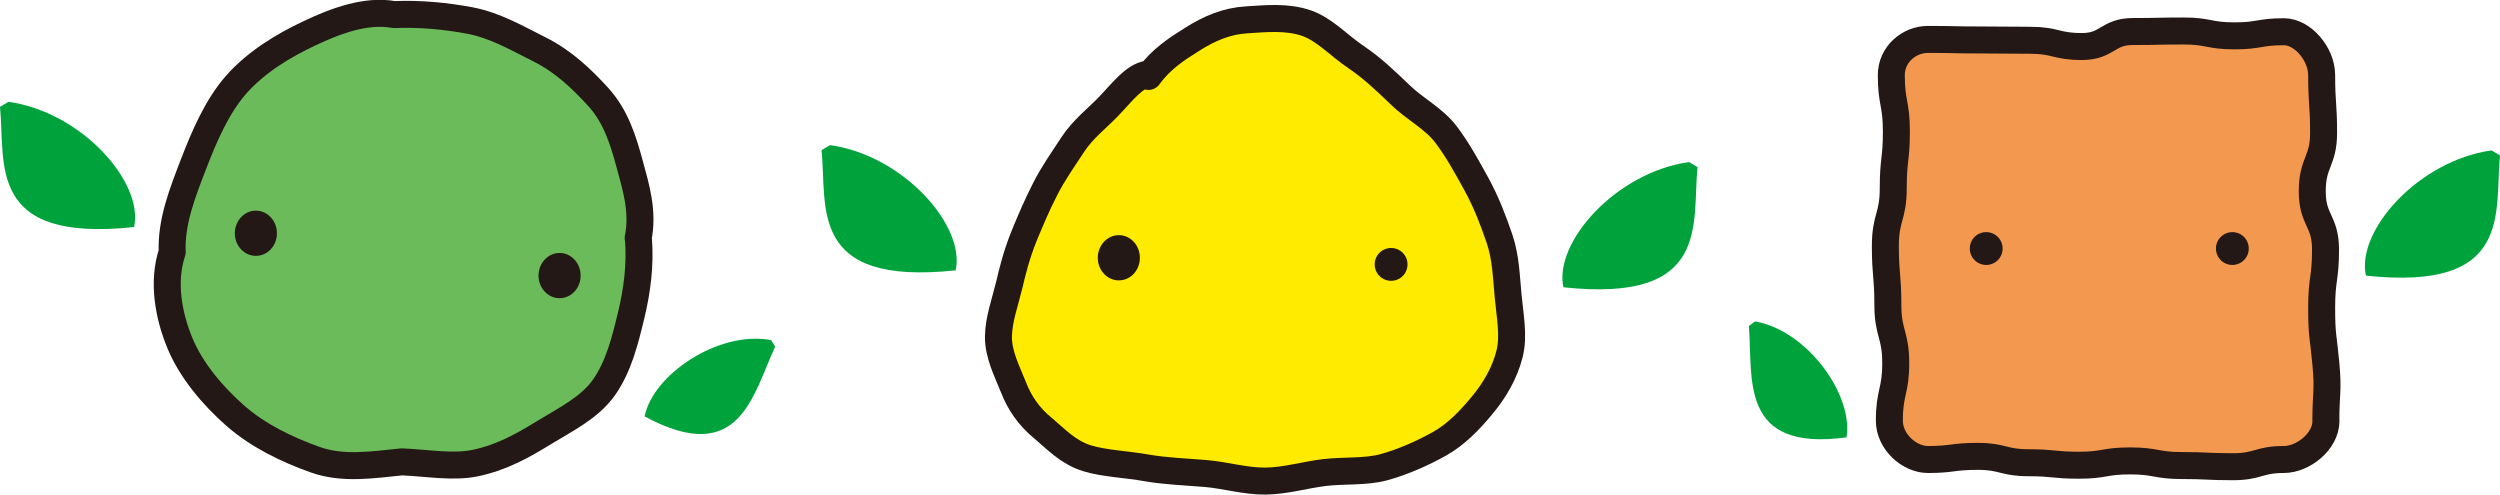 <?xml version="1.0" encoding="UTF-8"?>
<svg id="_レイヤー_2" data-name="レイヤー 2" xmlns="http://www.w3.org/2000/svg" viewBox="0 0 231.56 45.81">
  <defs>
    <style>
      .cls-1 {
        fill: #6cbb5a;
      }

      .cls-1, .cls-2, .cls-3, .cls-4, .cls-5 {
        fill-rule: evenodd;
      }

      .cls-1, .cls-2, .cls-4 {
        stroke: #231815;
        stroke-linecap: round;
        stroke-linejoin: round;
        stroke-width: 2.5px;
      }

      .cls-2 {
        fill: #f3994f;
      }

      .cls-3 {
        fill: #00a33b;
      }

      .cls-3, .cls-5 {
        stroke-width: 0px;
      }

      .cls-4 {
        fill: #ffeb00;
      }

      .cls-5 {
        fill: #231815;
      }
    </style>
  </defs>
  <g id="_レイヤー_1-2" data-name="レイヤー 1">
    <g>
      <g>
        <g>
          <path class="cls-2" d="M215.44,38.98c0,1.93-2.14,3.58-3.89,3.58-2.37,0-2.37.67-4.74.67s-2.37-.11-4.73-.11-2.39-.43-4.78-.43-2.37.4-4.73.4-2.34-.23-4.68-.23-2.36-.59-4.71-.59-2.3.29-4.6.29c-1.75,0-3.58-1.66-3.58-3.59,0-2.68.59-2.68.59-5.35s-.73-2.71-.73-5.42-.23-2.7-.23-5.4.73-2.69.73-5.37.29-2.63.29-5.26-.47-2.6-.47-5.21c0-1.93,1.65-3.31,3.4-3.31,2.37,0,2.37.05,4.74.05s2.37.03,4.73.03,2.39.58,4.78.58,2.37-1.39,4.73-1.39,2.34-.05,4.68-.05,2.36.45,4.71.45,2.3-.38,4.6-.38c1.75,0,3.49,2.08,3.49,4.01,0,2.68.18,2.68.18,5.35s-1.05,2.71-1.05,5.42,1.23,2.7,1.23,5.4-.36,2.69-.36,5.37.15,2.56.39,5.18c.24,2.63,0,2.68,0,5.29Z"/>
          <path class="cls-5" d="M185.49,23.02c0,.84-.68,1.52-1.52,1.52s-1.52-.68-1.52-1.52.68-1.52,1.52-1.52,1.52.68,1.52,1.52Z"/>
          <path class="cls-5" d="M208.29,23.02c0,.84-.68,1.52-1.52,1.52s-1.52-.68-1.52-1.52.68-1.52,1.52-1.52,1.52.68,1.52,1.52Z"/>
        </g>
        <path class="cls-3" d="M161.99,30.2c.38,4.86-.93,11.67,9.04,10.31.66-3.85-3.55-9.87-8.47-10.74"/>
        <path class="cls-3" d="M231.56,14.4c-.52,5.24,1.29,12.6-12.42,11.13-.91-4.16,4.88-10.66,11.64-11.6"/>
      </g>
      <g>
        <g>
          <path class="cls-1" d="M59.13,22.07c.2,2.47-.12,4.85-.66,7.1-.57,2.37-1.17,4.79-2.53,6.72-1.34,1.89-3.54,2.95-5.63,4.23-1.86,1.14-3.83,2.26-6.28,2.77-2.06.43-4.33,0-6.81-.11-2.69.27-5.46.72-8.05-.21-2.61-.93-5.25-2.22-7.31-4.01-2.19-1.91-4.16-4.29-5.18-6.74-1.09-2.62-1.64-5.75-.73-8.47-.12-2.8.97-5.53,1.96-8.11,1-2.6,2.18-5.36,3.95-7.38,1.87-2.13,4.42-3.65,6.75-4.75,2.5-1.19,5.32-2.23,7.88-1.76,2.44-.1,4.82.14,6.98.54,2.4.44,4.56,1.72,6.51,2.69,2.21,1.1,3.94,2.76,5.44,4.41,1.62,1.79,2.29,3.95,2.91,6.23.59,2.17,1.27,4.37.78,6.84Z"/>
          <path class="cls-5" d="M25.65,21.61c0,1.16-.87,2.09-1.95,2.09s-1.95-.94-1.95-2.09.87-2.1,1.95-2.1,1.95.94,1.95,2.1Z"/>
          <path class="cls-5" d="M53.78,25.53c0,1.16-.87,2.09-1.95,2.09s-1.95-.94-1.95-2.09.87-2.1,1.95-2.1,1.95.94,1.95,2.1Z"/>
        </g>
        <path class="cls-3" d="M71.8,32.11c-2.07,4.41-3.24,11.25-12.09,6.46.74-3.83,6.8-7.98,11.71-7.07"/>
        <path class="cls-3" d="M0,9.9c.52,5.24-1.29,12.6,12.42,11.13.91-4.16-4.88-10.66-11.64-11.6"/>
      </g>
      <g>
        <g>
          <path class="cls-4" d="M106.37,6.85c-1.35.2-2.39,1.66-3.72,3.04-1.02,1.06-2.36,2.08-3.3,3.52-.86,1.32-1.82,2.67-2.54,4.1-.76,1.48-1.4,2.99-1.96,4.36-.7,1.73-1.09,3.33-1.35,4.45-.4,1.65-1,3.28-1.02,4.84-.02,1.7.82,3.26,1.39,4.71.58,1.48,1.43,2.72,2.75,3.8,1.13.94,2.3,2.24,4.08,2.78,1.6.49,3.55.54,5.52.89,1.72.3,3.57.36,5.46.52,1.81.15,3.67.72,5.53.7,1.84-.02,3.66-.57,5.45-.79,1.87-.22,3.83-.03,5.54-.5,1.83-.51,3.57-1.3,5.09-2.14,1.6-.89,2.86-2.23,3.95-3.54,1.2-1.43,2.14-3.05,2.58-4.81.42-1.68.04-3.5-.13-5.35-.17-1.72-.2-3.55-.8-5.32-.57-1.67-1.23-3.4-2.12-5.02-.86-1.57-1.75-3.2-2.84-4.64-1.11-1.47-2.91-2.37-4.2-3.63-1.35-1.3-2.64-2.53-4.11-3.52-1.6-1.07-2.93-2.57-4.59-3.15-1.83-.64-3.81-.42-5.59-.31-1.81.11-3.41.78-5.05,1.82-1.36.86-2.85,1.8-4.01,3.42"/>
          <path class="cls-5" d="M105.58,23.88c0,1.16-.87,2.09-1.95,2.09s-1.95-.94-1.95-2.09.87-2.1,1.95-2.1,1.95.94,1.95,2.1Z"/>
          <path class="cls-5" d="M130.37,24.49c0,.84-.68,1.52-1.52,1.52s-1.52-.68-1.52-1.52.68-1.52,1.52-1.52,1.52.68,1.52,1.52Z"/>
        </g>
        <path class="cls-3" d="M157.23,15.48c-.52,5.24,1.29,12.6-12.42,11.13-.91-4.16,4.88-10.66,11.64-11.6"/>
        <path class="cls-3" d="M76.1,13.91c.52,5.24-1.29,12.6,12.42,11.13.91-4.16-4.88-10.66-11.64-11.6"/>
      </g>
    </g>
  </g>
</svg>